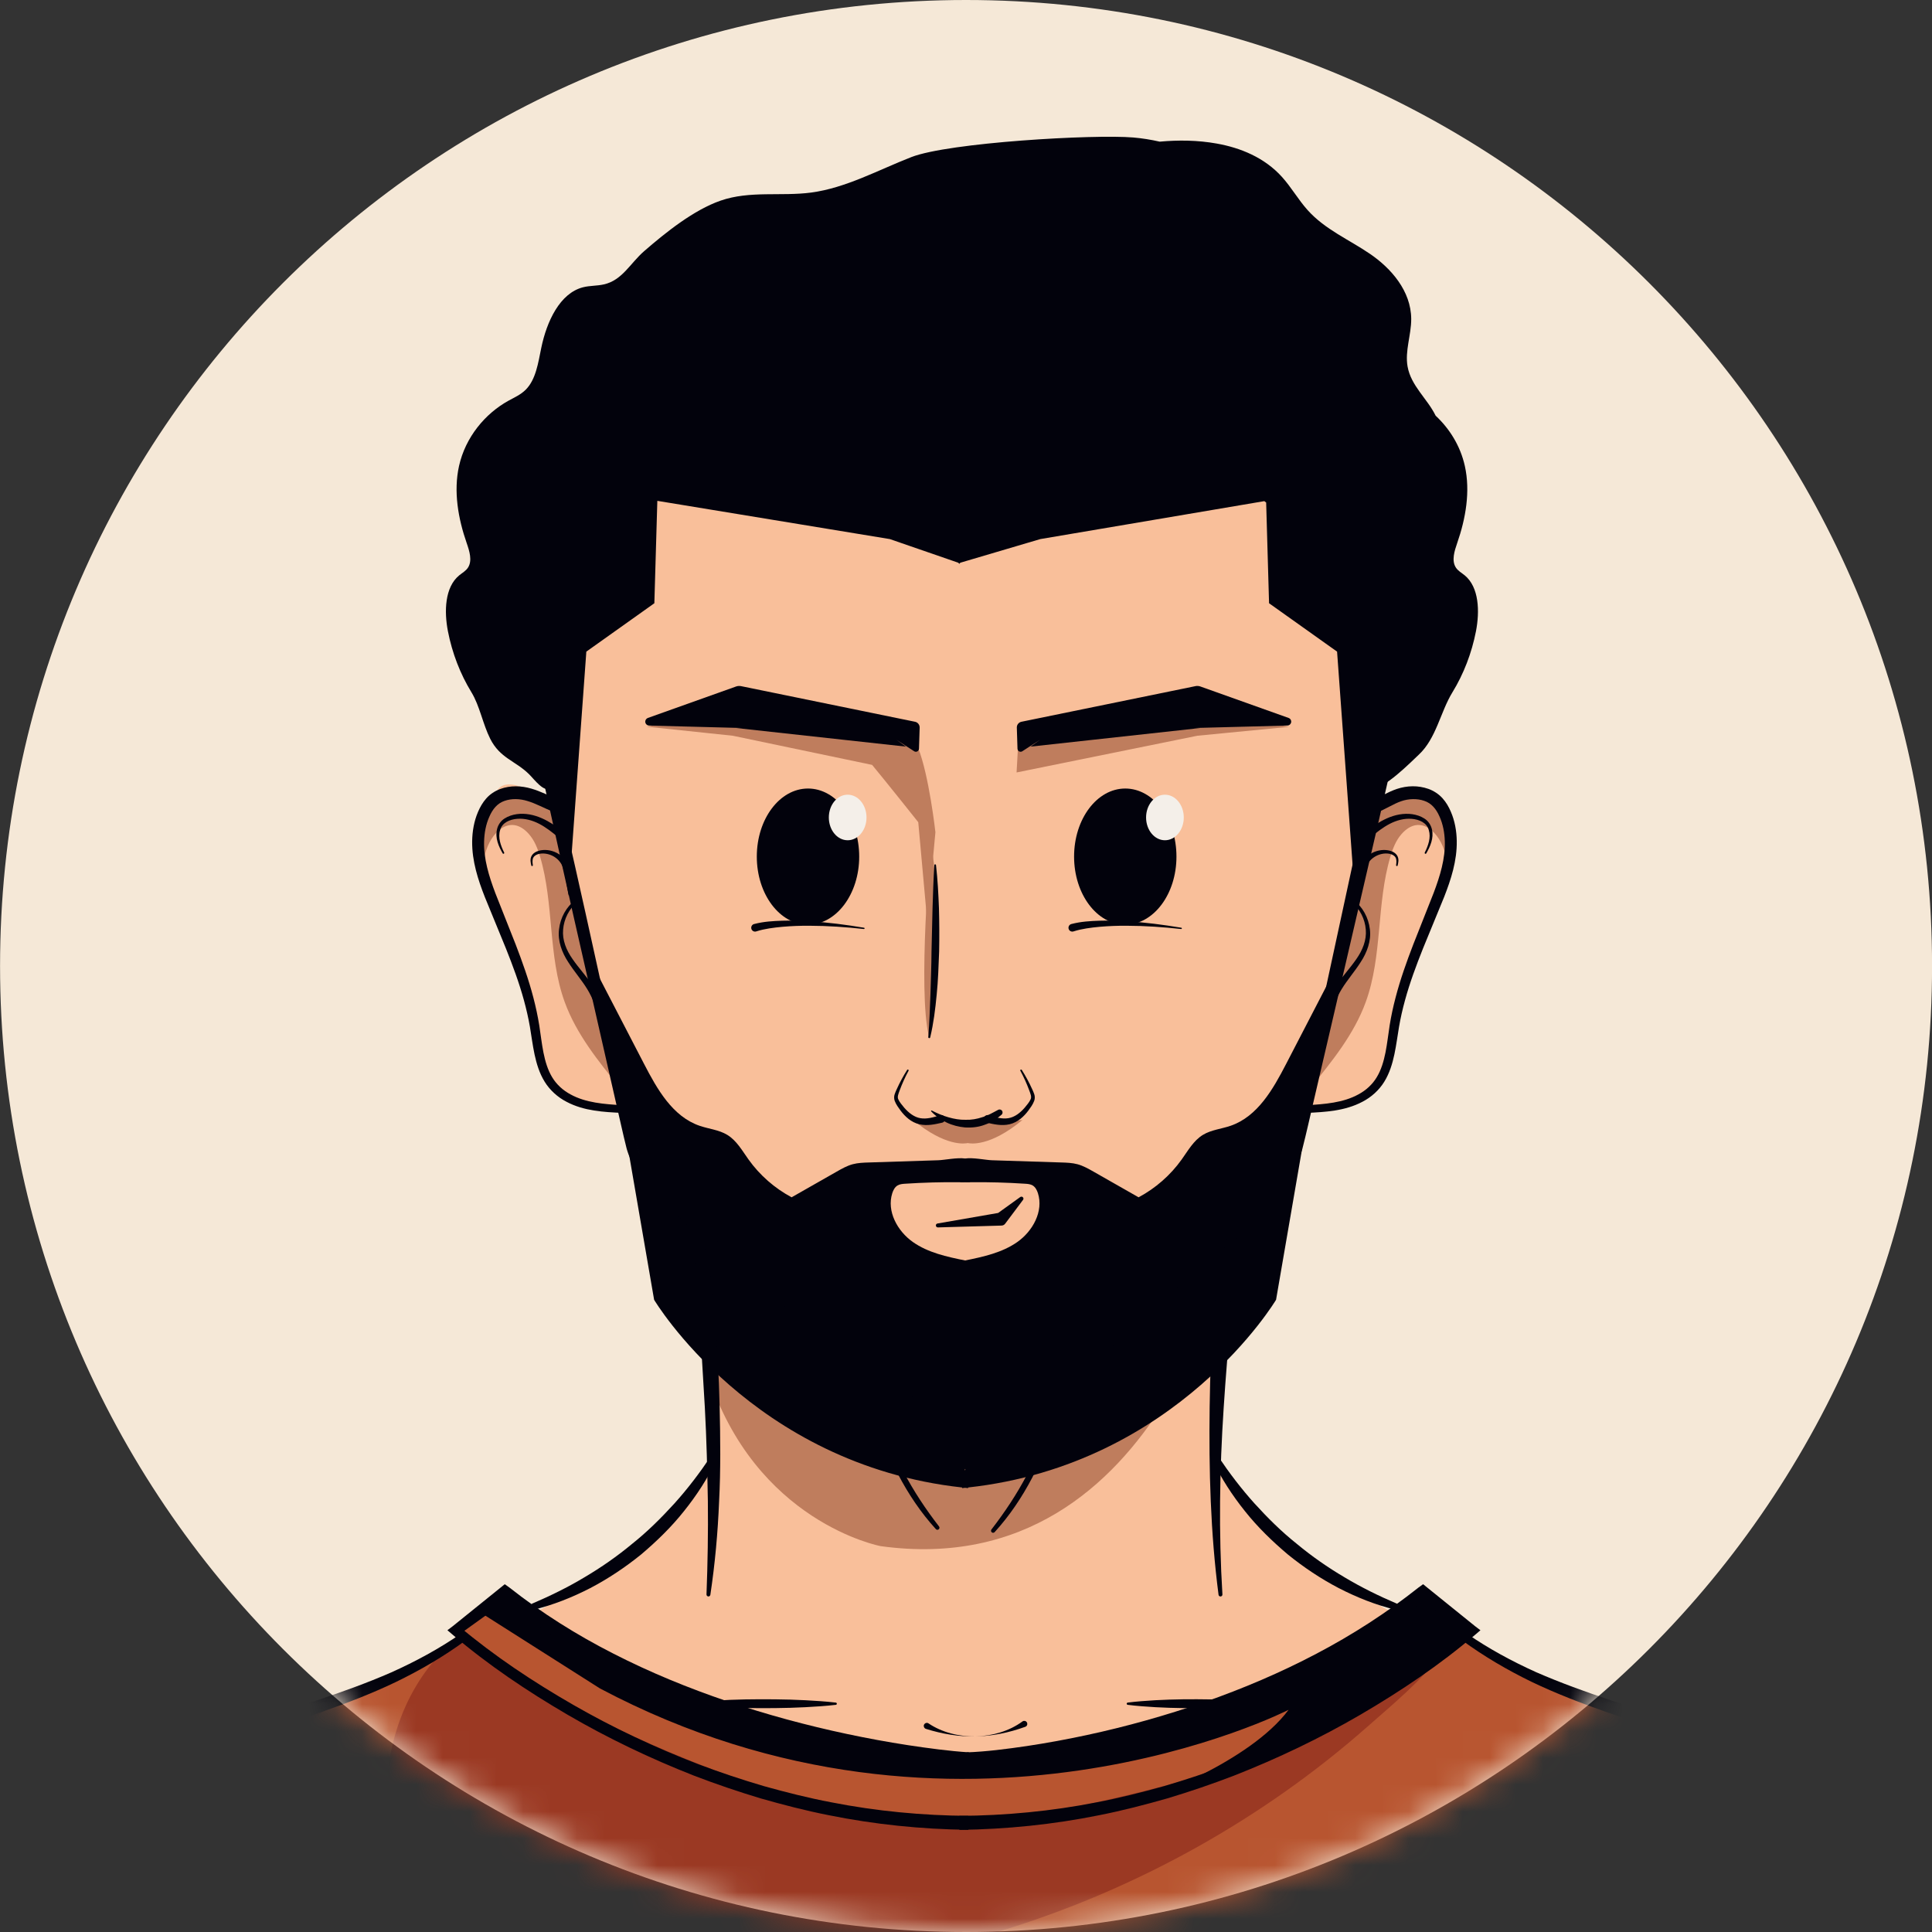 <svg xmlns="http://www.w3.org/2000/svg" width="72" height="72" viewBox="0 0 72 72" fill="none"><rect x="0" y="0" width="72" height="72" fill="#333333" stroke="none"/><path d="M36.002 72C55.884 72 72.002 55.882 72.002 36C72.002 16.118 55.884 0 36.002 0C16.12 0 0.002 16.118 0.002 36C0.002 55.882 16.12 72 36.002 72Z" fill="#F5E8D7"></path><mask id="mask0_3849_819" style="mask-type:luminance" maskUnits="userSpaceOnUse" x="0" y="0" width="72" height="72"><path d="M36 72C55.882 72 72 55.882 72 36C72 16.118 55.882 0 36 0C16.118 0 0 16.118 0 36C0 55.882 16.118 72 36 72Z" fill="white"></path></mask><g mask="url(#mask0_3849_819)"><path d="M53.864 30.266C53.757 30.099 53.627 29.948 53.517 29.783C53.444 29.674 53.411 29.596 53.282 29.538C53.161 29.484 53.023 29.468 52.891 29.466C52.442 29.457 51.991 29.584 51.611 29.825C51.53 29.877 51.23 30.111 51.169 30.008C51.16 29.992 51.17 29.94 51.17 29.921C51.171 29.832 51.172 29.742 51.172 29.653C51.176 29.132 51.181 28.611 51.185 28.09C51.192 27.324 51.198 26.559 51.205 25.794C51.207 25.509 51.21 25.224 51.212 24.939C51.224 24.612 51.236 24.286 51.243 23.959C51.255 23.396 51.257 22.827 51.234 22.259C51.238 21.779 51.242 21.299 51.246 20.819C51.251 20.228 51.256 19.637 51.261 19.046C51.263 18.816 51.265 18.585 51.267 18.354L50.452 18.298C50.373 18.114 50.289 17.932 50.195 17.754C49.421 16.292 48.145 15.134 46.705 14.32C45.264 13.506 43.661 13.017 42.042 12.678C37.884 11.807 33.528 11.897 29.41 12.941C27.386 13.454 25.363 14.229 23.844 15.662C22.629 16.808 21.82 18.308 21.277 19.873C20.907 20.941 20.564 22.066 20.578 23.201C20.59 24.069 20.601 24.936 20.612 25.803C20.631 27.226 20.649 28.649 20.668 30.072C20.668 30.072 18.98 28.684 18.517 29.478C18.053 30.273 17.59 30.405 17.788 31.531C17.987 32.657 19.179 35.173 19.377 35.901C19.576 36.629 20.172 38.946 20.172 39.344C20.172 39.741 20.768 40.602 20.768 40.602C20.768 40.602 20.768 40.734 21.364 40.932C21.959 41.131 23.151 41.33 23.151 41.33L23.681 43.382L25.734 45.369L26.131 46.495L26.528 54.572C26.528 54.572 24.608 57.089 23.946 57.486C23.284 57.883 20.436 60.002 19.642 60.2C18.875 60.392 27.794 66.691 35.918 66.592C44.041 66.691 52.96 60.392 52.193 60.2C51.399 60.002 48.551 57.883 47.889 57.486C47.227 57.089 45.307 54.572 45.307 54.572L45.704 46.495L46.102 45.369L48.154 43.382L48.684 41.33C48.684 41.33 49.876 41.131 50.471 40.932C51.067 40.734 51.067 40.602 51.067 40.602C51.067 40.602 51.663 39.741 51.663 39.344C51.663 38.946 52.259 36.629 52.458 35.901C52.656 35.173 53.848 32.657 54.047 31.531C54.127 31.084 54.114 30.656 53.864 30.266Z" fill="#F9BF9A"></path><path d="M34.612 38.593C34.612 38.593 35.115 32.523 34.675 31.579C34.675 31.579 34.203 36.894 34.612 38.593Z" fill="#BF7D5D"></path><path d="M18.079 31.828C18.266 31.051 19.002 30.285 19.709 31.081C19.92 31.319 20.037 31.623 20.128 31.928C20.65 33.685 20.418 35.614 21.043 37.338C21.48 38.54 22.302 39.555 23.11 40.546C22.757 38.96 22.114 37.463 21.806 35.852C21.567 34.601 21.276 33.379 21.15 32.108C21.09 31.503 21.051 30.884 20.815 30.324C20.777 30.235 20.734 30.145 20.669 30.073C20.611 30.008 20.538 29.959 20.466 29.911C20.139 29.691 19.791 29.463 19.397 29.439C18.8 29.402 18.258 29.865 18.032 30.419C17.799 30.992 17.795 31.623 18.031 32.192C18.034 32.069 18.05 31.947 18.079 31.828Z" fill="#BF7D5D"></path><path d="M53.864 31.828C53.676 31.051 52.94 30.285 52.233 31.081C52.022 31.319 51.905 31.623 51.815 31.928C51.292 33.685 51.525 35.614 50.899 37.338C50.463 38.54 49.64 39.555 48.832 40.546C49.185 38.96 49.828 37.463 50.137 35.852C50.376 34.601 50.667 33.379 50.792 32.108C50.852 31.503 50.891 30.884 51.127 30.324C51.165 30.235 51.209 30.145 51.274 30.073C51.331 30.008 51.404 29.959 51.476 29.911C51.804 29.691 52.152 29.463 52.546 29.439C53.143 29.402 53.684 29.865 53.91 30.419C54.144 30.992 54.148 31.623 53.911 32.192C53.909 32.069 53.893 31.947 53.864 31.828Z" fill="#BF7D5D"></path><path d="M48.033 27.087L44.621 27.419L37.885 28.787L37.967 27.314L45.506 26.616L48.033 27.087Z" fill="#BF7D5D"></path><path d="M34.211 27.86L33.964 27.314L26.425 26.616L24.113 27.082L27.31 27.419L32.501 28.505C32.976 29.075 34.221 30.641 34.221 30.641L34.554 34.325L34.86 31.014C34.86 31.014 34.622 28.878 34.211 27.86Z" fill="#BF7D5D"></path><path d="M45.987 45.795C45.987 45.795 43.471 59.088 32.82 57.62C32.82 57.62 28.123 56.74 26.362 51.162L25.943 45.837C25.943 45.837 29.968 49.611 30.555 50.114C31.142 50.617 33.91 52.588 35.797 52.714C35.797 52.714 39.865 52.211 42.884 48.604L45.987 45.795Z" fill="#BF7D5D"></path><path d="M36.107 49.084L35.405 47.951L36.222 48.098L36.694 47.983L36.107 49.084Z" fill="#BF7D5D"></path><path d="M38.103 41.739C38.103 41.739 37.377 41.813 37.172 41.702L36.065 41.849L34.957 41.702C34.752 41.813 34.026 41.739 34.026 41.739C35.246 42.75 35.976 42.619 36.065 42.598C36.154 42.619 36.884 42.75 38.103 41.739Z" fill="#BF7D5D"></path><path d="M72.569 74.919C72.569 74.919 71.118 68.006 67.772 66.56C67.772 66.56 61.204 63.981 59.752 63.604C59.752 63.604 57.696 62.821 56.18 62.095C55.421 61.732 54.971 61.368 54.671 60.984C54.396 60.633 52.995 59.452 52.995 59.452C52.995 59.452 43.901 65.805 35.818 65.553C35.818 65.553 27.609 65.742 18.515 59.389L16.81 60.773L17.126 61.213C17.126 61.213 12.832 63.73 8.601 64.673C8.601 64.673 2.159 66.874 1.338 68.51L-0.497 74.987L72.569 74.919Z" fill="#B85530"></path><path d="M25.175 73.532C22.88 73.43 20.568 73.102 18.435 72.247C17.098 71.711 15.788 70.916 15.075 69.665C14.618 68.862 14.441 67.925 14.421 67.001C14.371 64.675 15.367 62.291 17.23 60.898C20.084 63.211 23.475 64.76 26.904 66.079C29.171 66.952 31.506 67.742 33.93 67.918C36.53 68.106 39.127 67.579 41.665 66.981C43.933 66.447 46.215 65.844 48.254 64.716C49.514 64.019 50.655 63.136 51.821 62.297C52.391 61.885 52.976 61.411 53.606 61.093C54.237 60.774 53.979 61.275 53.708 61.642C52.977 62.635 51.911 63.508 50.991 64.321C50.01 65.188 48.982 66 47.913 66.755C43.703 69.731 38.868 71.82 33.816 72.845C30.978 73.421 28.07 73.661 25.175 73.532Z" fill="#9B3923"></path><path d="M61.5 64.562C62.532 65.634 63.969 66.201 65.369 66.708C65.634 66.804 65.901 66.9 66.178 66.957C67.128 67.153 68.131 66.891 69.077 67.108C69.219 67.141 69.377 67.2 69.431 67.336C67.995 66.443 66.487 65.667 64.926 65.017C64.145 64.692 63.352 64.399 62.547 64.138C61.83 63.906 60.924 63.506 60.176 63.498C60.72 63.765 61.079 64.125 61.5 64.562Z" fill="#9B3923"></path><path d="M11.196 64.562C10.164 65.634 8.727 66.201 7.327 66.708C7.062 66.804 6.795 66.9 6.518 66.957C5.568 67.153 4.565 66.891 3.619 67.108C3.477 67.141 3.319 67.2 3.265 67.336C4.701 66.443 6.209 65.667 7.77 65.017C8.551 64.692 9.345 64.399 10.149 64.138C10.866 63.906 11.772 63.506 12.52 63.498C11.976 63.765 11.617 64.125 11.196 64.562Z" fill="#9B3923"></path><path d="M42.738 67.033C42.738 67.033 46.554 65.691 48.022 63.72C48.022 63.72 35.734 70.011 22.358 62.923L17.87 60.072L18.751 59.317C18.751 59.317 27.138 65.733 36.405 65.565C36.405 65.565 46.522 64.87 52.995 59.452L55.005 60.849C55.005 60.849 49.741 65.188 42.738 67.033Z" fill="#02020C"></path><path d="M49.755 36.127C49.146 37.304 48.536 38.481 47.926 39.658C47.442 40.592 46.868 41.606 45.865 41.953C45.522 42.072 45.142 42.104 44.831 42.292C44.48 42.505 44.274 42.881 44.036 43.213C43.62 43.795 43.066 44.281 42.432 44.62C41.873 44.302 41.314 43.983 40.755 43.665C40.563 43.556 40.369 43.446 40.156 43.388C39.959 43.335 39.753 43.328 39.549 43.322C38.686 43.294 37.824 43.267 36.962 43.239C36.743 43.232 36.255 43.13 35.967 43.174C35.679 43.131 35.19 43.232 34.971 43.239C34.109 43.267 33.247 43.294 32.384 43.322C32.18 43.328 31.974 43.335 31.776 43.388C31.563 43.446 31.369 43.556 31.178 43.665C30.619 43.983 30.06 44.302 29.501 44.62C28.866 44.28 28.313 43.795 27.897 43.213C27.659 42.881 27.452 42.505 27.101 42.292C26.791 42.104 26.411 42.072 26.067 41.953C25.064 41.606 24.491 40.592 24.007 39.658C23.397 38.481 22.787 37.304 22.177 36.127C22.498 37.692 22.852 39.251 23.239 40.801C23.43 41.568 23.57 42.322 23.828 43.025L23.405 42.804L24.377 48.439C24.377 48.439 28.03 54.578 35.856 55.434L35.852 55.458C35.89 55.455 35.928 55.45 35.966 55.446C36.004 55.45 36.041 55.454 36.08 55.458L36.076 55.434C43.901 54.578 47.555 48.439 47.555 48.439L48.527 42.804L48.103 43.025C48.361 42.322 48.502 41.568 48.693 40.801C49.081 39.251 49.435 37.693 49.755 36.127ZM33.252 44.468C33.288 44.355 33.346 44.241 33.448 44.179C33.533 44.128 33.636 44.12 33.734 44.114C34.414 44.069 35.096 44.051 35.778 44.058C35.782 44.06 35.787 44.063 35.792 44.063C35.85 44.061 35.908 44.062 35.967 44.061C36.025 44.062 36.083 44.061 36.141 44.063C36.147 44.063 36.151 44.06 36.156 44.058C36.837 44.051 37.519 44.069 38.199 44.114C38.298 44.12 38.401 44.128 38.485 44.179C38.587 44.241 38.645 44.355 38.681 44.468C38.894 45.138 38.492 45.878 37.913 46.286C37.347 46.684 36.648 46.836 35.967 46.974C35.285 46.836 34.585 46.684 34.02 46.286C33.441 45.878 33.039 45.138 33.252 44.468ZM35.956 54.75C35.959 54.748 35.963 54.747 35.967 54.745C35.97 54.747 35.974 54.748 35.977 54.75L35.967 54.81L35.956 54.75Z" fill="#02020C"></path><path d="M34.604 64.226C35.112 64.568 35.745 64.721 36.364 64.71C36.984 64.694 37.609 64.516 38.103 64.154C38.153 64.116 38.225 64.127 38.262 64.178C38.3 64.229 38.289 64.3 38.238 64.338C38.229 64.344 38.218 64.35 38.208 64.353C37.602 64.572 36.987 64.699 36.364 64.71C35.741 64.724 35.123 64.624 34.507 64.43C34.447 64.412 34.413 64.348 34.431 64.287C34.45 64.227 34.513 64.193 34.574 64.211C34.584 64.215 34.595 64.22 34.604 64.226Z" fill="#02020C"></path><path d="M42.026 63.45C42.37 63.406 42.714 63.384 43.059 63.362C43.403 63.343 43.747 63.333 44.092 63.328C44.78 63.322 45.469 63.327 46.158 63.379C46.22 63.384 46.267 63.438 46.262 63.501C46.258 63.557 46.213 63.601 46.158 63.605C45.469 63.657 44.78 63.663 44.092 63.656C43.747 63.652 43.403 63.641 43.059 63.622C42.714 63.6 42.37 63.579 42.026 63.534C42.003 63.531 41.986 63.51 41.989 63.486C41.992 63.467 42.007 63.453 42.026 63.45Z" fill="#02020C"></path><path d="M31.15 63.534C30.773 63.579 30.396 63.601 30.019 63.622C29.642 63.642 29.265 63.652 28.888 63.656C28.134 63.663 27.381 63.657 26.627 63.605C26.564 63.601 26.517 63.547 26.522 63.485C26.526 63.428 26.572 63.383 26.627 63.38C27.381 63.328 28.134 63.322 28.888 63.329C29.265 63.333 29.642 63.343 30.019 63.363C30.396 63.384 30.773 63.406 31.15 63.451C31.173 63.454 31.189 63.475 31.186 63.498C31.184 63.517 31.168 63.532 31.15 63.534Z" fill="#02020C"></path><path d="M34.938 45.596L37.264 45.192L37.119 45.26L38.023 44.609C38.056 44.586 38.103 44.593 38.127 44.627C38.147 44.654 38.145 44.69 38.126 44.715L37.458 45.606C37.426 45.648 37.377 45.672 37.328 45.673L37.312 45.674L34.953 45.742C34.912 45.743 34.878 45.711 34.877 45.67C34.875 45.633 34.902 45.602 34.938 45.596Z" fill="#02020C"></path><path d="M20.599 30.246C20.26 30.108 19.964 29.943 19.666 29.854C19.376 29.762 19.065 29.753 18.801 29.847C18.538 29.937 18.36 30.148 18.235 30.44C18.108 30.722 18.05 31.038 18.041 31.359C18.023 32.004 18.22 32.65 18.46 33.284L19.22 35.204C19.468 35.851 19.703 36.507 19.879 37.185C19.967 37.523 20.041 37.866 20.097 38.213C20.15 38.558 20.188 38.899 20.253 39.227C20.319 39.554 20.412 39.871 20.576 40.143C20.739 40.414 20.975 40.631 21.26 40.784C21.831 41.099 22.518 41.149 23.201 41.189L23.186 41.475C22.504 41.442 21.768 41.408 21.112 41.06C20.787 40.892 20.494 40.632 20.298 40.313C20.101 39.995 19.996 39.641 19.921 39.295C19.848 38.948 19.805 38.604 19.749 38.27C19.691 37.936 19.615 37.606 19.526 37.279C19.347 36.624 19.109 35.984 18.855 35.348L18.07 33.434C17.817 32.789 17.587 32.093 17.596 31.351C17.602 30.983 17.664 30.607 17.814 30.258C17.888 30.084 17.984 29.91 18.122 29.755C18.26 29.598 18.446 29.477 18.637 29.405C19.024 29.262 19.438 29.282 19.803 29.39C20.169 29.496 20.48 29.667 20.782 29.783L20.599 30.246Z" fill="#02020C"></path><path d="M18.733 31.802C18.585 31.545 18.445 31.235 18.522 30.908C18.556 30.75 18.658 30.594 18.8 30.505C18.94 30.414 19.096 30.365 19.256 30.341C19.577 30.296 19.902 30.365 20.192 30.493C20.482 30.621 20.74 30.801 20.984 30.981C21.048 31.028 21.062 31.118 21.015 31.181C20.968 31.245 20.878 31.259 20.814 31.212C20.812 31.21 20.809 31.208 20.807 31.206C20.579 31.015 20.348 30.833 20.093 30.701C19.84 30.57 19.557 30.493 19.276 30.515C18.999 30.536 18.707 30.659 18.637 30.939C18.553 31.21 18.657 31.508 18.789 31.772C18.796 31.788 18.79 31.807 18.774 31.815C18.759 31.822 18.741 31.816 18.733 31.802Z" fill="#02020C"></path><path d="M21.514 33.618C21.206 33.868 21.016 34.253 20.986 34.643C20.95 35.037 21.108 35.415 21.338 35.742C21.565 36.074 21.851 36.374 22.087 36.73C22.323 37.086 22.492 37.487 22.584 37.907C22.601 37.985 22.551 38.061 22.474 38.078C22.397 38.095 22.32 38.046 22.303 37.969C22.303 37.968 22.303 37.965 22.302 37.964C22.233 37.576 22.09 37.198 21.883 36.859C21.675 36.519 21.4 36.208 21.173 35.85C20.944 35.501 20.777 35.064 20.834 34.628C20.883 34.199 21.105 33.792 21.448 33.533C21.471 33.515 21.505 33.52 21.523 33.544C21.541 33.567 21.537 33.6 21.514 33.618Z" fill="#02020C"></path><path d="M25.956 45.483C26.395 46.597 26.525 47.794 26.63 48.952C26.727 50.113 26.793 51.277 26.819 52.444C26.846 53.611 26.86 54.78 26.799 55.947C26.752 57.114 26.646 58.279 26.473 59.434C26.467 59.473 26.43 59.501 26.391 59.495C26.354 59.489 26.328 59.456 26.329 59.42C26.373 58.258 26.393 57.099 26.38 55.94C26.359 54.782 26.331 53.624 26.268 52.466L26.061 48.992C26.001 47.835 25.922 46.692 25.639 45.587C25.615 45.498 25.669 45.406 25.758 45.383C25.841 45.361 25.925 45.406 25.956 45.483Z" fill="#02020C"></path><path d="M19.813 59.771C20.491 59.481 21.15 59.16 21.775 58.785C22.403 58.414 23.002 57.998 23.561 57.532C24.13 57.079 24.647 56.564 25.138 56.025C25.626 55.483 26.069 54.9 26.48 54.289L26.699 54.414C26.375 55.094 25.96 55.731 25.486 56.321C25.015 56.914 24.468 57.444 23.89 57.933C23.3 58.41 22.667 58.833 21.997 59.184C21.324 59.53 20.618 59.812 19.886 59.99L19.813 59.771Z" fill="#02020C"></path><path d="M32.747 52.605C32.989 53.38 33.293 54.135 33.673 54.85C34.048 55.568 34.498 56.244 34.995 56.886C35.021 56.92 35.015 56.969 34.981 56.995C34.949 57.02 34.903 57.015 34.877 56.986C34.321 56.376 33.857 55.685 33.474 54.954C33.096 54.22 32.799 53.444 32.614 52.641C32.606 52.604 32.629 52.567 32.666 52.558C32.701 52.55 32.736 52.571 32.747 52.605Z" fill="#02020C"></path><path d="M34.727 41.387C34.929 41.493 35.138 41.579 35.348 41.639C35.559 41.699 35.773 41.737 35.985 41.731C36.197 41.739 36.407 41.702 36.606 41.635C36.81 41.577 36.996 41.468 37.19 41.365L37.2 41.36C37.254 41.331 37.321 41.352 37.35 41.406C37.375 41.453 37.363 41.51 37.324 41.544C37.142 41.699 36.937 41.837 36.702 41.915C36.472 42.005 36.219 42.03 35.974 42.018C35.73 41.996 35.491 41.936 35.275 41.832C35.06 41.726 34.862 41.592 34.703 41.417C34.695 41.409 34.696 41.396 34.704 41.389C34.71 41.383 34.72 41.383 34.727 41.387Z" fill="#02020C"></path><path d="M33.859 39.904C33.732 40.14 33.621 40.384 33.529 40.633C33.482 40.764 33.43 40.877 33.479 40.973C33.523 41.073 33.616 41.182 33.697 41.28C33.865 41.474 34.073 41.635 34.303 41.672C34.535 41.712 34.783 41.641 35.036 41.562C35.112 41.539 35.192 41.581 35.216 41.657C35.24 41.732 35.197 41.812 35.122 41.836C35.118 41.837 35.114 41.838 35.111 41.839C34.85 41.898 34.557 41.969 34.256 41.897C33.952 41.823 33.728 41.609 33.562 41.389C33.48 41.274 33.398 41.172 33.342 41.023C33.315 40.948 33.315 40.854 33.34 40.783C33.363 40.71 33.392 40.652 33.42 40.589C33.532 40.341 33.661 40.102 33.806 39.873C33.815 39.859 33.834 39.855 33.848 39.864C33.862 39.872 33.867 39.89 33.859 39.904Z" fill="#02020C"></path><path d="M34.882 32.238C34.944 32.773 34.971 33.309 34.992 33.845C35.007 34.381 35.009 34.918 34.999 35.455C34.977 35.992 34.963 36.529 34.908 37.064C34.857 37.599 34.792 38.135 34.666 38.661C34.662 38.68 34.642 38.692 34.623 38.688C34.605 38.684 34.593 38.667 34.595 38.649C34.635 38.116 34.657 37.583 34.675 37.05C34.689 36.516 34.712 35.983 34.715 35.449L34.753 33.846C34.77 33.311 34.786 32.776 34.82 32.24C34.821 32.223 34.835 32.209 34.853 32.21C34.868 32.211 34.88 32.223 34.882 32.238Z" fill="#02020C"></path><path d="M19.8 32.253C19.778 32.152 19.748 32.035 19.8 31.918C19.853 31.802 19.968 31.738 20.076 31.706C20.299 31.645 20.538 31.678 20.744 31.782C20.95 31.883 21.124 32.076 21.208 32.289C21.295 32.499 21.354 32.692 21.428 32.893C21.455 32.967 21.417 33.05 21.342 33.077C21.267 33.104 21.185 33.066 21.158 32.992C21.156 32.987 21.155 32.984 21.154 32.979L21.153 32.976C21.1 32.775 21.052 32.559 20.994 32.373C20.938 32.187 20.824 32.037 20.66 31.933C20.498 31.831 20.295 31.784 20.105 31.818C20.012 31.836 19.922 31.88 19.878 31.957C19.832 32.034 19.843 32.14 19.858 32.242C19.86 32.258 19.849 32.273 19.833 32.276C19.818 32.278 19.803 32.268 19.8 32.253Z" fill="#02020C"></path><path d="M35.927 11.931C35.903 11.908 35.885 11.864 35.885 11.829L36.029 11.971C35.971 11.972 35.913 11.972 35.855 11.97L35.998 11.828V11.831L35.996 11.973L35.855 11.973C33.495 11.98 31.12 12.283 28.898 13.07C27.797 13.483 26.737 14.005 25.773 14.674C24.817 15.354 23.964 16.173 23.254 17.103C21.825 18.964 21.012 21.24 20.667 23.556C20.503 24.718 20.437 25.896 20.485 27.069C20.509 27.653 20.555 28.248 20.642 28.812L21.034 30.543C21.567 32.857 22.076 35.175 22.586 37.493L23.352 40.97C23.482 41.543 23.604 42.143 23.739 42.695C23.894 43.235 24.19 43.715 24.606 44.114C26.27 45.804 27.949 47.483 29.688 49.091C30.122 49.494 30.566 49.886 31.014 50.27C31.468 50.65 31.921 51.017 32.425 51.312C33.432 51.904 34.547 52.32 35.694 52.548L35.666 52.545L36.216 52.545L36.189 52.548C37.336 52.322 38.452 51.908 39.461 51.317C39.964 51.02 40.418 50.655 40.872 50.274C41.321 49.891 41.764 49.499 42.199 49.096C43.938 47.488 45.622 45.814 47.278 44.115C47.692 43.715 47.986 43.233 48.138 42.693C48.27 42.141 48.39 41.541 48.517 40.967L49.267 37.487L50.772 30.528L51.15 28.795C51.232 28.241 51.274 27.645 51.294 27.065C51.335 25.898 51.262 24.727 51.092 23.574C50.729 21.278 49.918 19.033 48.511 17.193C47.807 16.279 46.979 15.458 46.037 14.779C45.088 14.11 44.042 13.581 42.953 13.156C42.4 12.968 41.849 12.764 41.276 12.636C40.711 12.47 40.13 12.379 39.55 12.277C39.261 12.217 38.968 12.188 38.675 12.157L37.796 12.062C37.184 12.021 36.535 11.985 35.927 11.931ZM36.13 11.729C36.709 11.724 37.247 11.707 37.82 11.738L38.713 11.816C39.011 11.841 39.309 11.864 39.604 11.918L40.492 12.056C40.789 12.096 41.078 12.182 41.372 12.242C41.963 12.356 42.534 12.547 43.11 12.724C44.245 13.126 45.348 13.642 46.359 14.318C47.359 15.007 48.271 15.838 49.017 16.804C49.767 17.765 50.367 18.839 50.818 19.968C51.267 21.098 51.562 22.282 51.742 23.477C51.912 24.674 51.98 25.883 51.931 27.088C51.906 27.695 51.862 28.285 51.767 28.905L51.369 30.648L49.758 37.592L48.95 41.063C48.812 41.647 48.691 42.209 48.537 42.809C48.361 43.413 48.001 43.97 47.553 44.386C45.867 46.061 44.178 47.733 42.413 49.331C41.973 49.732 41.523 50.123 41.067 50.506C40.608 50.884 40.131 51.262 39.608 51.565C38.568 52.175 37.427 52.602 36.245 52.836L36.232 52.839H36.218L35.668 52.839H35.654L35.64 52.836C34.458 52.604 33.316 52.179 32.275 51.57C31.752 51.265 31.273 50.889 30.815 50.511C30.358 50.127 29.908 49.736 29.468 49.336C27.703 47.738 26.009 46.071 24.331 44.388C23.885 43.969 23.528 43.411 23.354 42.808C23.203 42.208 23.085 41.644 22.948 41.06L22.157 37.586C21.628 35.27 21.099 32.954 20.593 30.633L20.209 28.889C20.119 28.279 20.079 27.687 20.057 27.085C20.016 25.885 20.091 24.683 20.266 23.495C20.632 21.128 21.496 18.797 22.985 16.894C23.726 15.945 24.612 15.11 25.599 14.423C26.595 13.747 27.683 13.224 28.806 12.81C31.075 12.033 33.472 11.711 35.855 11.688L35.714 11.83V11.827V11.682L35.856 11.685C35.914 11.686 35.972 11.686 36.03 11.685L36.173 11.826C36.173 11.793 36.154 11.751 36.13 11.729Z" fill="#02020C"></path><path d="M51.119 29.823C51.392 29.727 51.698 29.523 52.062 29.4C52.441 29.276 52.844 29.263 53.235 29.4C53.428 29.47 53.614 29.589 53.755 29.745C53.895 29.899 53.993 30.073 54.067 30.247C54.219 30.596 54.283 30.972 54.289 31.34C54.301 32.083 54.072 32.78 53.819 33.427L53.033 35.342C52.779 35.979 52.54 36.619 52.361 37.275C52.271 37.602 52.195 37.932 52.138 38.266C52.081 38.6 52.038 38.945 51.965 39.292C51.891 39.638 51.786 39.992 51.589 40.311C51.393 40.631 51.1 40.891 50.775 41.059C50.118 41.407 49.382 41.442 48.7 41.475L48.684 41.189C49.367 41.149 50.055 41.099 50.627 40.783C50.911 40.63 51.148 40.413 51.31 40.141C51.474 39.869 51.567 39.551 51.633 39.224C51.698 38.895 51.735 38.554 51.789 38.208C51.845 37.861 51.919 37.518 52.008 37.18C52.184 36.502 52.419 35.845 52.668 35.198L53.428 33.276C53.668 32.642 53.864 31.995 53.844 31.349C53.834 31.029 53.775 30.713 53.647 30.431C53.52 30.141 53.341 29.931 53.075 29.844C52.814 29.753 52.49 29.763 52.218 29.859C51.926 29.958 51.655 30.15 51.28 30.294L51.119 29.823Z" fill="#02020C"></path><path d="M53.096 31.773C53.228 31.509 53.332 31.211 53.248 30.939C53.178 30.66 52.886 30.537 52.61 30.516C52.329 30.493 52.045 30.571 51.792 30.702C51.537 30.834 51.307 31.015 51.078 31.207C51.017 31.258 50.927 31.25 50.876 31.189C50.825 31.128 50.833 31.038 50.894 30.987C50.896 30.986 50.898 30.983 50.901 30.982C51.146 30.801 51.403 30.622 51.694 30.494C51.983 30.366 52.309 30.297 52.63 30.342C52.789 30.366 52.945 30.415 53.085 30.506C53.228 30.595 53.329 30.751 53.364 30.909C53.44 31.236 53.3 31.546 53.153 31.803C53.144 31.818 53.125 31.823 53.11 31.815C53.095 31.806 53.089 31.788 53.096 31.773Z" fill="#02020C"></path><path d="M50.437 33.533C50.78 33.792 51.001 34.199 51.051 34.628C51.108 35.064 50.941 35.501 50.712 35.85C50.485 36.208 50.21 36.519 50.002 36.859C49.795 37.199 49.652 37.575 49.583 37.964C49.568 38.042 49.494 38.094 49.416 38.08C49.338 38.065 49.286 37.991 49.3 37.913C49.301 37.912 49.301 37.909 49.301 37.908C49.393 37.487 49.562 37.086 49.798 36.73C50.034 36.374 50.32 36.074 50.547 35.742C50.776 35.416 50.934 35.037 50.899 34.643C50.869 34.253 50.679 33.869 50.37 33.618C50.347 33.599 50.343 33.566 50.362 33.543C50.381 33.52 50.414 33.516 50.437 33.533Z" fill="#02020C"></path><path d="M46.224 45.579C45.948 46.691 45.882 47.835 45.836 48.993C45.793 50.153 45.673 51.308 45.603 52.465C45.45 54.779 45.414 57.1 45.556 59.419C45.559 59.459 45.528 59.494 45.489 59.496C45.45 59.499 45.417 59.471 45.412 59.434C45.111 57.12 45.049 54.778 45.08 52.445C45.1 51.278 45.122 50.11 45.242 48.95C45.361 47.794 45.505 46.598 45.951 45.49C45.981 45.416 46.065 45.38 46.139 45.41C46.206 45.437 46.242 45.511 46.224 45.579Z" fill="#02020C"></path><path d="M52 59.989C51.267 59.811 50.562 59.529 49.889 59.183C49.218 58.832 48.585 58.409 47.996 57.932C47.418 57.444 46.87 56.914 46.399 56.321C45.926 55.731 45.51 55.093 45.187 54.414L45.406 54.289C45.817 54.9 46.26 55.483 46.748 56.025C47.238 56.564 47.755 57.079 48.325 57.532C48.884 57.997 49.483 58.414 50.111 58.784C50.736 59.159 51.394 59.481 52.072 59.77L52 59.989Z" fill="#02020C"></path><path d="M38.079 39.873C38.224 40.102 38.353 40.341 38.465 40.588C38.493 40.651 38.522 40.709 38.545 40.782C38.57 40.853 38.57 40.948 38.543 41.022C38.487 41.172 38.405 41.274 38.323 41.389C38.158 41.609 37.933 41.823 37.629 41.897C37.327 41.968 37.035 41.897 36.774 41.839C36.697 41.821 36.649 41.744 36.666 41.667C36.684 41.59 36.76 41.541 36.837 41.559C36.841 41.559 36.845 41.56 36.848 41.562C37.102 41.64 37.35 41.711 37.581 41.671C37.812 41.634 38.02 41.474 38.188 41.279C38.269 41.182 38.361 41.073 38.406 40.972C38.455 40.876 38.403 40.763 38.356 40.633C38.263 40.383 38.153 40.139 38.026 39.904C38.018 39.889 38.023 39.87 38.038 39.862C38.053 39.855 38.071 39.86 38.079 39.873Z" fill="#02020C"></path><path d="M52.028 32.242C52.043 32.14 52.053 32.034 52.008 31.957C51.964 31.88 51.874 31.836 51.781 31.818C51.591 31.783 51.388 31.831 51.226 31.933C51.062 32.037 50.948 32.187 50.892 32.373C50.834 32.559 50.786 32.775 50.733 32.976L50.732 32.979C50.712 33.056 50.633 33.101 50.557 33.081C50.48 33.061 50.435 32.983 50.455 32.906C50.456 32.902 50.457 32.897 50.459 32.894C50.532 32.693 50.592 32.499 50.678 32.29C50.763 32.077 50.937 31.883 51.142 31.783C51.348 31.679 51.587 31.645 51.81 31.706C51.918 31.738 52.033 31.803 52.086 31.919C52.138 32.035 52.109 32.153 52.086 32.254C52.083 32.269 52.067 32.279 52.051 32.276C52.036 32.272 52.026 32.257 52.028 32.242Z" fill="#02020C"></path><path d="M47.978 27.039L44.487 27.131L44.732 27.131L38.403 27.825L38.76 27.569L38.099 27.997C38.045 28.032 37.973 28.017 37.938 27.963C37.926 27.945 37.92 27.924 37.919 27.903L37.894 27.116C37.891 27.009 37.966 26.918 38.067 26.898L38.251 26.86L44.489 25.583L44.55 25.57C44.614 25.557 44.678 25.563 44.734 25.583L48.023 26.756C48.099 26.783 48.138 26.867 48.111 26.942C48.09 27.001 48.036 27.038 47.978 27.039Z" fill="#02020C"></path><path d="M24.144 26.756L27.433 25.583C27.494 25.562 27.556 25.558 27.615 25.57L27.678 25.583L33.916 26.86L34.1 26.898C34.205 26.919 34.276 27.013 34.273 27.116L34.248 27.903C34.245 27.967 34.192 28.018 34.127 28.016C34.105 28.015 34.085 28.008 34.068 27.997L33.407 27.569L33.764 27.825L27.435 27.131L27.68 27.131L24.189 27.04C24.109 27.037 24.045 26.97 24.047 26.89C24.049 26.828 24.089 26.776 24.144 26.756Z" fill="#02020C"></path><path d="M39.329 52.753C39.145 53.556 38.847 54.332 38.469 55.066C38.087 55.797 37.623 56.489 37.067 57.098C37.038 57.129 36.989 57.132 36.958 57.103C36.928 57.076 36.924 57.03 36.949 56.998C37.445 56.356 37.896 55.68 38.271 54.962C38.65 54.247 38.954 53.492 39.196 52.717C39.207 52.68 39.246 52.66 39.282 52.671C39.317 52.683 39.337 52.718 39.329 52.753Z" fill="#02020C"></path><path d="M28.104 34.436C28.47 34.341 28.802 34.325 29.149 34.312C29.493 34.303 29.835 34.31 30.176 34.333C30.857 34.373 31.532 34.462 32.202 34.574C32.215 34.576 32.224 34.588 32.221 34.602C32.219 34.614 32.208 34.623 32.195 34.622C31.521 34.549 30.845 34.501 30.17 34.5C29.833 34.497 29.497 34.51 29.163 34.539C28.835 34.569 28.486 34.614 28.199 34.706L28.183 34.711C28.108 34.736 28.027 34.694 28.003 34.619C27.979 34.543 28.02 34.463 28.095 34.438C28.098 34.438 28.101 34.437 28.104 34.436Z" fill="#02020C"></path><path d="M30.112 34.459C31.166 34.459 32.02 33.324 32.02 31.923C32.02 30.521 31.166 29.386 30.112 29.386C29.058 29.386 28.204 30.521 28.204 31.923C28.204 33.324 29.058 34.459 30.112 34.459Z" fill="#02020C"></path><path d="M32.292 30.465C32.292 30.934 31.978 31.314 31.59 31.314C31.202 31.314 30.888 30.934 30.888 30.465C30.888 29.996 31.202 29.616 31.59 29.616C31.978 29.616 32.292 29.996 32.292 30.465Z" fill="#F4EFE9"></path><path d="M39.927 34.436C40.293 34.341 40.625 34.325 40.972 34.312C41.316 34.303 41.658 34.31 41.999 34.333C42.68 34.373 43.355 34.462 44.025 34.574C44.038 34.576 44.047 34.588 44.045 34.602C44.042 34.614 44.031 34.623 44.018 34.622C43.344 34.549 42.668 34.501 41.993 34.5C41.656 34.497 41.32 34.51 40.986 34.539C40.658 34.569 40.31 34.614 40.023 34.706L40.007 34.711C39.931 34.736 39.85 34.694 39.826 34.619C39.802 34.543 39.843 34.463 39.919 34.438C39.922 34.438 39.924 34.437 39.927 34.436Z" fill="#02020C"></path><path d="M41.935 34.459C42.989 34.459 43.843 33.324 43.843 31.923C43.843 30.521 42.989 29.386 41.935 29.386C40.882 29.386 40.028 30.521 40.028 31.923C40.028 33.324 40.882 34.459 41.935 34.459Z" fill="#02020C"></path><path d="M44.116 30.465C44.116 30.934 43.802 31.314 43.414 31.314C43.026 31.314 42.711 30.934 42.711 30.465C42.711 29.996 43.026 29.616 43.414 29.616C43.802 29.616 44.116 29.996 44.116 30.465Z" fill="#F4EFE9"></path><path d="M54.585 21.441C54.47 21.347 54.336 21.277 54.253 21.147C54.09 20.889 54.203 20.534 54.305 20.239C54.622 19.327 54.802 18.314 54.59 17.364C54.421 16.61 54.019 15.976 53.502 15.491C53.188 14.851 52.584 14.38 52.456 13.659C52.352 13.074 52.595 12.481 52.592 11.884C52.585 10.841 51.841 9.997 51.057 9.462C50.274 8.927 49.385 8.558 48.731 7.83C48.385 7.445 48.12 6.974 47.772 6.59C47.124 5.873 46.231 5.507 45.339 5.349C44.631 5.223 43.925 5.215 43.218 5.279C42.893 5.205 42.565 5.152 42.236 5.124C40.764 4.999 35.361 5.311 33.964 5.854C32.728 6.336 31.527 7.003 30.23 7.176C29.113 7.324 27.942 7.098 26.852 7.478C25.864 7.821 24.823 8.649 24.006 9.359C23.487 9.81 23.191 10.444 22.506 10.598C22.25 10.657 21.983 10.641 21.727 10.706C20.864 10.927 20.375 11.979 20.172 12.962C20.056 13.522 19.972 14.145 19.591 14.524C19.406 14.709 19.17 14.812 18.948 14.934C18.076 15.416 17.346 16.294 17.107 17.365C16.895 18.315 17.075 19.328 17.392 20.239C17.495 20.535 17.606 20.89 17.444 21.148C17.362 21.278 17.227 21.348 17.113 21.442C16.575 21.883 16.549 22.787 16.693 23.525C16.851 24.338 17.151 25.116 17.569 25.799C17.879 26.306 17.992 26.983 18.27 27.534C18.634 28.257 19.198 28.346 19.714 28.85C19.915 29.047 20.283 29.564 20.524 29.362C20.746 30.702 20.968 32.043 21.19 33.384L21.851 24.284L24.386 22.481L24.497 18.665L33.162 20.09L35.712 20.971L35.75 21.013L35.788 20.971L38.77 20.09L47.117 18.676C47.139 18.694 47.162 18.711 47.186 18.727L47.294 22.481L49.829 24.284L50.491 33.384L51.162 29.329C51.507 29.497 52.629 28.352 52.874 28.125C53.527 27.517 53.675 26.54 54.128 25.8C54.547 25.117 54.846 24.339 55.005 23.525C55.148 22.786 55.123 21.882 54.585 21.441Z" fill="#02020C"></path><path d="M36.104 65.826C35.286 65.775 34.536 65.669 33.757 65.553C32.986 65.433 32.219 65.291 31.456 65.13C29.93 64.806 28.422 64.398 26.942 63.898C25.464 63.397 24.014 62.803 22.62 62.09C21.226 61.38 19.892 60.543 18.658 59.571L18.978 59.574L17.106 60.919L17.118 60.617C18.423 61.716 19.873 62.677 21.362 63.534C22.855 64.392 24.418 65.127 26.023 65.746C26.828 66.05 27.644 66.321 28.469 66.564C29.297 66.795 30.131 67.006 30.975 67.166C32.661 67.497 34.377 67.66 36.093 67.671L36.09 68.192C34.341 68.171 32.593 67.993 30.88 67.646C30.022 67.477 29.177 67.258 28.337 67.018C27.501 66.766 26.674 66.485 25.859 66.172C24.235 65.534 22.657 64.78 21.15 63.902C19.643 63.021 18.196 62.052 16.857 60.91L16.674 60.754L16.868 60.607L18.663 59.159L18.811 59.039L18.983 59.162C20.185 60.109 21.489 60.928 22.858 61.625C24.225 62.325 25.652 62.91 27.11 63.404C28.567 63.897 30.057 64.3 31.564 64.62C32.318 64.78 33.076 64.92 33.837 65.037C34.59 65.151 35.379 65.258 36.108 65.304L36.104 65.826Z" fill="#02020C"></path><path d="M17.361 61.128C16.54 61.732 15.657 62.246 14.741 62.689C13.824 63.129 12.874 63.488 11.921 63.824C10.013 64.492 8.079 65.05 6.242 65.82C5.321 66.198 4.438 66.653 3.61 67.186C2.77 67.712 1.995 68.314 1.564 69.15C1.339 69.57 1.171 70.034 0.991 70.506C0.817 70.976 0.634 71.442 0.47 71.912C0.143 72.853 -0.133 73.807 -0.283 74.787L-0.625 74.75C-0.556 73.727 -0.319 72.722 -0.017 71.752C0.134 71.267 0.295 70.786 0.47 70.313C0.643 69.842 0.812 69.355 1.058 68.883C1.298 68.408 1.648 67.967 2.044 67.621C2.439 67.265 2.868 66.98 3.302 66.706C4.169 66.156 5.087 65.692 6.031 65.313C7.913 64.53 9.868 64.009 11.77 63.381C12.72 63.062 13.662 62.728 14.575 62.328C15.484 61.921 16.361 61.446 17.181 60.881L17.361 61.128Z" fill="#02020C"></path><path d="M36.022 65.305C36.74 65.281 37.517 65.18 38.26 65.071C39.011 64.958 39.759 64.821 40.501 64.661C41.986 64.342 43.452 63.93 44.886 63.432C46.318 62.93 47.719 62.336 49.06 61.629C50.401 60.925 51.679 60.102 52.863 59.163L53.035 59.039L53.184 59.16L54.978 60.608L55.172 60.755L54.99 60.91C53.65 62.053 52.203 63.022 50.697 63.903C49.19 64.781 47.612 65.535 45.987 66.173C45.173 66.486 44.346 66.767 43.51 67.019C42.67 67.258 41.824 67.478 40.967 67.647C39.254 67.994 37.506 68.172 35.756 68.194L35.754 67.672C37.469 67.661 39.186 67.498 40.872 67.167C41.716 67.007 42.55 66.795 43.378 66.565C44.202 66.322 45.018 66.05 45.824 65.746C47.429 65.128 48.991 64.393 50.484 63.535C51.974 62.678 53.423 61.717 54.728 60.618L54.74 60.92L52.868 59.575L53.189 59.571C51.975 60.533 50.669 61.373 49.302 62.091C47.936 62.811 46.512 63.415 45.058 63.925C43.602 64.431 42.116 64.848 40.61 65.171C39.857 65.333 39.1 65.472 38.337 65.587C37.568 65.698 36.825 65.8 36.013 65.826L36.022 65.305Z" fill="#02020C"></path><path d="M54.666 60.881C55.478 61.44 56.347 61.912 57.247 62.317C58.153 62.713 59.085 63.048 60.026 63.364C61.912 63.986 63.847 64.506 65.717 65.27C66.654 65.643 67.564 66.1 68.431 66.632L69.072 67.048C69.281 67.195 69.487 67.35 69.686 67.519C70.085 67.852 70.449 68.268 70.707 68.735C70.967 69.198 71.144 69.68 71.315 70.152C71.488 70.628 71.63 71.111 71.772 71.59L72.63 74.458L72.301 74.56C71.948 73.638 71.59 72.694 71.284 71.744C71.125 71.272 70.961 70.805 70.793 70.343C70.62 69.88 70.444 69.424 70.21 69.019C69.753 68.216 68.958 67.633 68.127 67.115C67.298 66.599 66.422 66.149 65.507 65.778C63.682 65.026 61.766 64.469 59.875 63.807C58.929 63.473 57.989 63.114 57.08 62.678C56.173 62.237 55.299 61.726 54.484 61.128L54.666 60.881Z" fill="#02020C"></path></g></svg>
